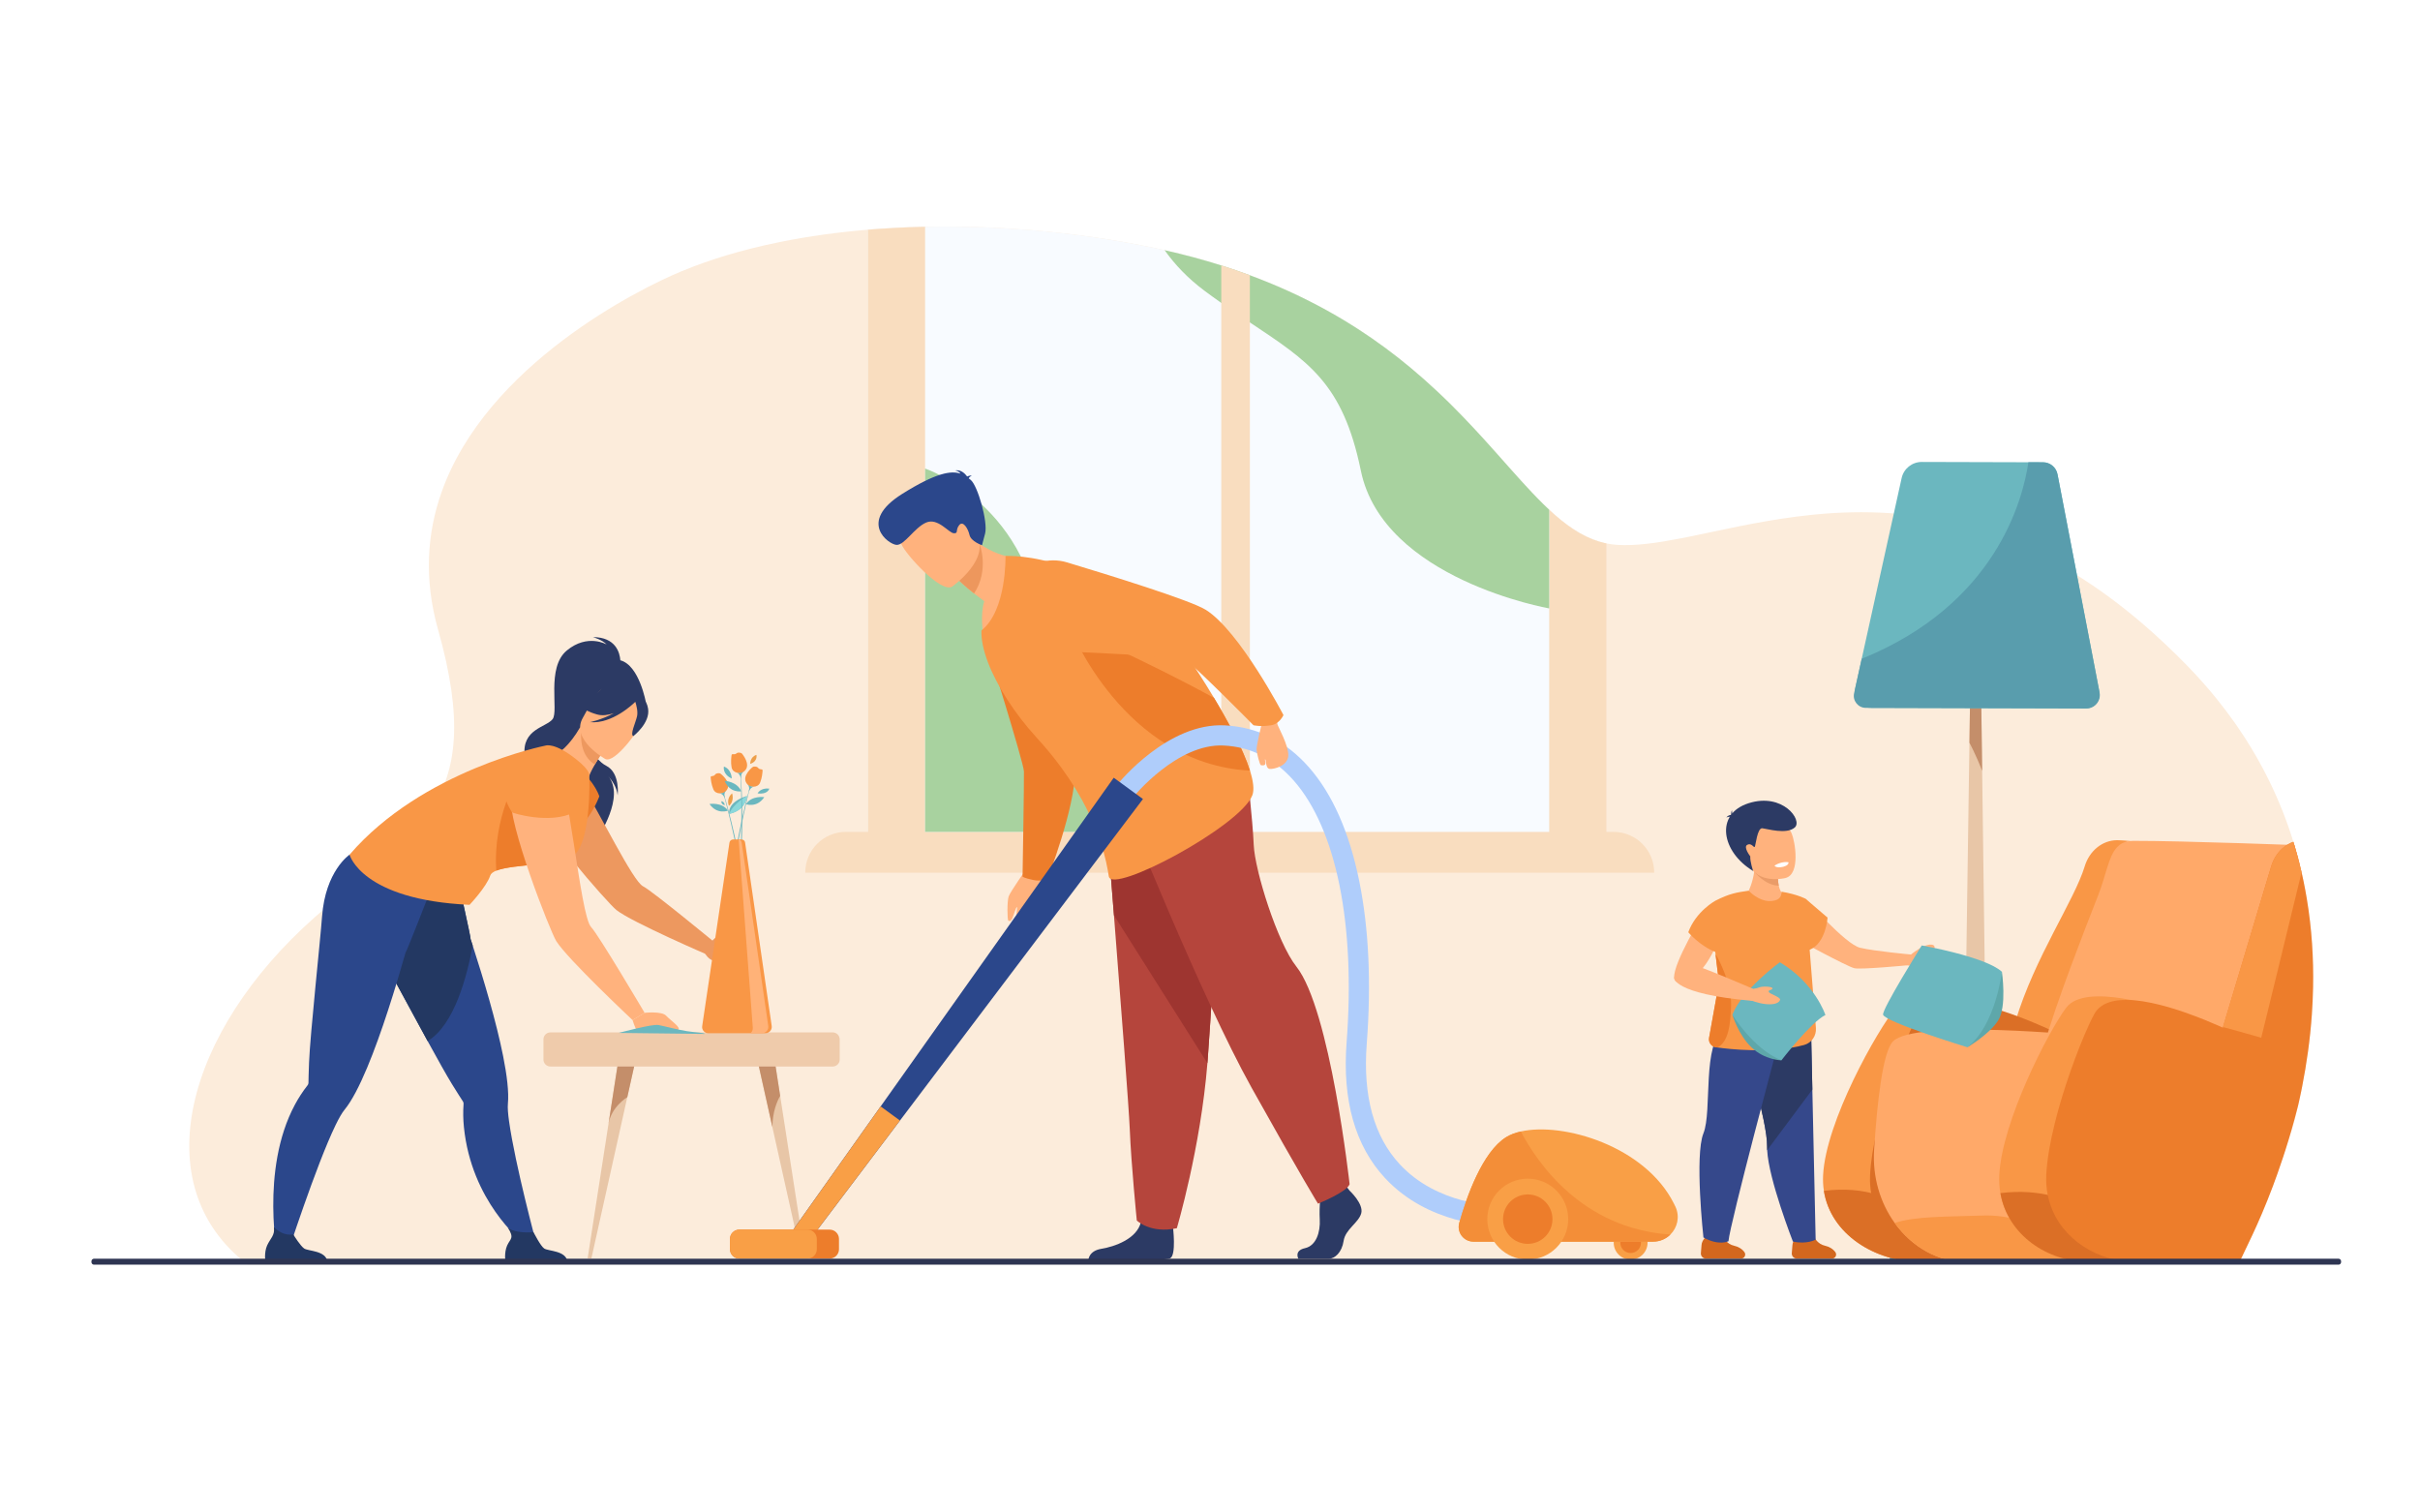 <?xml version="1.0" encoding="utf-8"?>
<!-- Generator: Adobe Illustrator 27.5.0, SVG Export Plug-In . SVG Version: 6.00 Build 0)  -->
<svg version="1.1" id="Слой_2" xmlns="http://www.w3.org/2000/svg" xmlns:xlink="http://www.w3.org/1999/xlink" x="0px" y="0px"
	 viewBox="0 0 3200 2000" style="enable-background:new 0 0 3200 2000;" xml:space="preserve">
<rect style="fill:#FFFFFF;" width="3200" height="2000"/>
<g>
	<g>
		<path style="fill:#FCECDB;" d="M3058.62,1305.45c-0.11,6.11-0.311,12.18-0.59,18.189c-0.271,5.98-0.601,11.9-1.021,17.771
			c-2.34,33.39-6.92,65.38-12.84,95.39c-0.311,1.57-0.62,3.14-0.95,4.69l-0.16,0.89c-0.87,4.2-1.739,8.38-2.659,12.51
			c-0.49,2.21-0.99,4.41-1.49,6.601c-1.18,5.16-2.391,10.26-3.63,15.279c-0.341,1.311-0.66,2.62-0.99,3.92
			c-4.72,18.681-30.734,92.869-30.734,92.869c-9.101,24.19-17.966,44.001-25.036,59.142c-7.22,15.45-12.504,26.472-15.054,31.722
			c-0.81,1.7-1.306,7.408-1.306,7.408s-2634.56,0.4-2634.7,0.31c-136.95-104.47-81.97-308.25,88.78-459.29
			c127.94-113.18,230.2-142.729,163.03-380.189c-18.96-67.12-14.45-127.58,4.37-181.14c59.59-169.68,262.67-270,316.56-292.42
			c5.25-2.17,10.57-4.3,15.95-6.35c18.91-7.22,38.6-13.64,58.91-19.29c11.53-3.23,23.26-6.19,35.17-8.92
			c7.17-1.65,14.41-3.19,21.7-4.65c37.32-7.55,76.14-12.85,115.69-16.15c5.01-0.42,10.02-0.8,15.05-1.15
			c7.71-0.53,15.45-1,23.2-1.39c10.39-0.52,20.8-0.93,31.22-1.19c2.07-0.05,4.13-0.1,6.19-0.13c7.6-0.17,15.22-0.25,22.82-0.27
			c1.86-0.01,3.72-0.01,5.57-0.01c8.9,0.01,17.78,0.1,26.66,0.29c14.78,0.31,29.55,0.87,44.26,1.65c1.24,0.05,2.48,0.13,3.72,0.2
			c9.52,0.53,18.99,1.16,28.43,1.9c2.939,0.22,5.86,0.45,8.79,0.69c56.3,4.68,111.16,12.68,162.24,23.39
			c4.79,1.01,9.53,2.03,14.22,3.1h0.01c26.44,5.94,51.36,12.71,74.91,20.16c12.84,4.07,25.27,8.33,37.3,12.78
			c0.01,0.02,0.01,0.02,0.021,0.02c0.029,0.01,0.06,0.02,0.109,0.03c0.13,0.05,0.26,0.09,0.391,0.15
			c17.14,6.35,33.479,13.08,49.08,20.11c2.449,1.1,4.869,2.21,7.279,3.33c62.75,29.11,113.3,63.27,155.58,98.42
			c12.6,10.48,24.46,21.03,35.7,31.58c1.56,1.44,3.09,2.91,4.61,4.36c3.47,3.28,6.88,6.58,10.209,9.86
			c1.561,1.52,3.08,3.03,4.61,4.57c9.89,9.84,19.28,19.61,28.271,29.24c4.54,4.86,8.97,9.66,13.31,14.42
			c23.76,26.12,44.69,50.65,64.59,71.67c2.521,2.66,5.011,5.26,7.511,7.8c5.05,5.17,10.05,10.09,15.029,14.73
			c21.53,20.09,42.69,34.97,65.95,42.05c3.18,0.98,6.41,1.79,9.68,2.47c4.65,0.95,9.38,1.6,14.221,1.91
			c24.43,1.59,52.88-2.52,84.93-8.74c3.149-0.61,6.35-1.25,9.58-1.9c41.91-8.48,89.63-19.85,142.16-26.64
			c6.7-0.87,13.47-1.66,20.319-2.36c2.53-0.27,5.07-0.51,7.61-0.75c60.18-5.54,126.07-3.85,196.38,15.3
			c7.44,2.03,14.94,4.24,22.49,6.68c18.66,6.03,37.63,13.32,56.87,22.07c3.2,1.46,6.39,2.96,9.59,4.48
			c14.67,7.02,29.5,14.89,44.46,23.71c3.109,1.82,6.21,3.69,9.32,5.6c15.25,9.34,30.66,19.66,46.18,31.07
			c0.37,0.29,0.76,0.57,1.14,0.85c6.7,4.93,13.45,10.07,20.2,15.43c7.88,6.24,15.8,12.76,23.75,19.6
			c19.29,16.52,38.77,34.79,58.41,54.93c14.189,14.55,27.3,29.3,39.35,44.22c8.29,10.25,16.08,20.56,23.4,30.95
			c1.34,1.86,2.64,3.71,3.93,5.6c12.54,18.22,23.73,36.66,33.601,55.21c1.239,2.31,2.45,4.62,3.62,6.92
			c13.18,25.601,23.959,51.37,32.619,77.16c0.73,2.16,1.431,4.319,2.12,6.46c0.74,2.28,1.46,4.55,2.16,6.83
			c0.44,1.41,0.87,2.83,1.29,4.24c1.78,5.88,3.44,11.75,5,17.609c0.53,2,1.05,4,1.561,6c1.06,4.16,2.06,8.311,3,12.471
			c0.13,0.539,0.25,1.08,0.369,1.619c0.801,3.4,1.53,6.79,2.24,10.19c1.59,7.66,3.01,15.31,4.28,22.92
			C3056.99,1228.2,3059.359,1267.54,3058.62,1305.45z"/>
		<g>
			<path style="fill:#F8FBFF;" d="M2114.464,716.105v421.522h-966.842V303.741c5.003-0.418,10.018-0.801,15.044-1.149
				c7.719-0.534,15.45-0.999,23.204-1.393c10.389-0.522,20.801-0.929,31.225-1.184c2.066-0.058,4.121-0.104,6.187-0.139
				c7.603-0.163,15.218-0.244,22.821-0.267c1.857-0.012,3.714-0.012,5.572-0.012c8.892,0.012,17.771,0.104,26.651,0.29
				c14.788,0.313,29.553,0.871,44.26,1.648c1.242,0.058,2.484,0.14,3.726,0.209c9.518,0.522,18.99,1.161,28.427,1.892
				c2.937,0.221,5.862,0.453,8.787,0.697c56.309,4.678,111.167,12.675,162.241,23.389c4.794,1.01,9.53,2.031,14.22,3.099h0.012
				c26.442,5.943,51.364,12.711,74.916,20.163c12.838,4.063,25.27,8.322,37.296,12.78c0.012,0.012,0.012,0.012,0.022,0.012
				c0.023,0.012,0.059,0.023,0.105,0.035c0.127,0.046,0.267,0.093,0.395,0.151c17.133,6.35,33.477,13.082,49.077,20.105
				c2.449,1.103,4.875,2.217,7.278,3.331c62.751,29.112,113.303,63.274,155.578,98.422c12.605,10.482,24.469,21.033,35.705,31.585
				c1.556,1.439,3.088,2.902,4.608,4.352c3.471,3.285,6.884,6.582,10.215,9.867c1.556,1.521,3.076,3.03,4.608,4.562
				c9.89,9.843,19.28,19.617,28.265,29.24c4.538,4.863,8.973,9.669,13.313,14.428c23.762,26.117,44.69,50.644,64.586,71.666
				c2.519,2.658,5.015,5.258,7.51,7.8c5.05,5.166,10.053,10.087,15.032,14.73C2070.041,694.143,2091.202,709.024,2114.464,716.105z"
				/>
			<path style="fill:#F9DDBF;" d="M1223.281,299.875v815.292h-75.659V303.741c5.003-0.418,10.018-0.801,15.044-1.149
				c7.719-0.534,15.45-0.999,23.204-1.393c10.389-0.522,20.801-0.929,31.225-1.184
				C1219.161,299.957,1221.215,299.91,1223.281,299.875z"/>
			<path style="fill:#F9DDBF;" d="M2124.145,718.565v396.602h-75.636V674.05c21.532,20.093,42.693,34.974,65.955,42.055
				C2117.645,717.08,2120.871,717.893,2124.145,718.565z"/>
			<path style="fill:#A8D29F;" d="M2048.509,674.05v130.482c0,0-219.537-38.329-249.044-182.194
				c-23.842-116.332-69.959-144.725-146.732-195.997c-11.863-7.893-24.446-16.367-37.818-25.815
				c-7.104-4.98-14.417-10.25-21.938-15.856c-22.542-16.785-39.792-35.171-52.978-53.849c26.442,5.943,51.364,12.711,74.916,20.163
				c12.838,4.063,25.27,8.322,37.296,12.78c0.012,0.012,0.012,0.012,0.022,0.012c0.023,0.012,0.059,0.023,0.105,0.035
				c0.127,0.046,0.267,0.093,0.395,0.151c17.133,6.35,33.477,13.082,49.077,20.105c2.449,1.103,4.875,2.217,7.278,3.331
				c62.751,29.112,113.303,63.274,155.578,98.422c12.605,10.482,24.469,21.033,35.705,31.585c1.556,1.439,3.088,2.902,4.608,4.352
				c3.471,3.285,6.884,6.582,10.215,9.867c1.556,1.521,3.076,3.03,4.608,4.562c9.89,9.843,19.28,19.617,28.265,29.24
				c4.538,4.863,8.973,9.669,13.313,14.428c23.762,26.117,44.69,50.644,64.586,71.666c2.519,2.658,5.015,5.258,7.51,7.8
				C2038.526,664.485,2043.529,669.407,2048.509,674.05z"/>
			<path style="fill:#F9DDBF;" d="M2187.098,1154.052H1065.081c-0.15,0-0.271-0.121-0.271-0.271l0,0
				c0-29.683,24.062-53.744,53.744-53.744h1015.072c29.682,0,53.743,24.062,53.743,53.744l0,0
				C2187.369,1153.931,2187.248,1154.052,2187.098,1154.052z"/>
			<path style="fill:#A8D29F;" d="M1223.276,619.575c0,0,145.05,48.785,154.127,225.218s181.537,66.289,192.883,255.244h-347.01
				V619.575z"/>
			<path style="fill:#F9DDBF;" d="M1652.732,363.961v751.206h-37.818V350.984c12.838,4.063,25.27,8.322,37.296,12.78
				c0.012,0.012,0.012,0.012,0.022,0.012c0.023,0.012,0.059,0.023,0.105,0.035C1652.465,363.857,1652.604,363.903,1652.732,363.961z
				"/>
		</g>
		<g>
			<g>
				<path style="fill:#E8C6A7;" d="M2618.316,812.298l2.722,207.107l8.265,629.837c0.12,9.028-7.176,16.396-16.195,16.367
					l-1.41,0.004c-9.584-0.03-17.293-7.879-17.152-17.462l9.679-665.981l2.473-169.905L2618.316,812.298z"/>
			</g>
			<path style="fill:#599DAD;" d="M2724.963,1667.676l-226.187-0.627l0,0c0.078-28.02,22.854-50.671,50.874-50.593l126.518,0.351
				c27.026,0.074,48.875,22.045,48.8,49.071L2724.963,1667.676z"/>
			<path style="fill:#C48E6A;" d="M2618.316,812.298l2.722,207.107c-8.465-22.021-16.814-37.235-16.814-37.235l2.473-169.905
				L2618.316,812.298z"/>
			<path style="fill:#6BB7BF;" d="M2757.444,936.844l-284.271-0.787c-13.231-0.036-23.043-12.288-20.188-25.208l8.778-39.719
				l52.799-238.967c2.756-12.475,13.831-21.344,26.606-21.309l140.995,0.391l19.637,0.052c9.199,0.024,17.093,6.56,18.834,15.594
				l55.388,287.516C2778.27,926.066,2769.317,936.877,2757.444,936.844z"/>
			<path style="fill:#599DAD;" d="M2758.927,936.848l-291.724-0.807c-10.162-0.028-17.699-9.438-15.506-19.361l10.067-45.549
				c177.436-71.972,213.21-210.478,220.4-259.886l19.149,0.051c9.482,0.025,17.619,6.762,19.413,16.074l55.576,288.494
				C2778.404,926.768,2770.031,936.879,2758.927,936.848z"/>
		</g>
		<g>
			<path style="fill:#F99746;" d="M2743.439,1372.464c0,0,56.13-228.672,60.182-247.89c1.803-8.566,7.367-11.662,12.971-12.458
				c-9.865-1.01-17.043-1.085-17.043-1.085c-19.42,0-36.68,13.899-42.912,34.559c-13.594,45.061-66.268,120.489-91.624,205.123
				C2666.295,1350.68,2743.439,1372.464,2743.439,1372.464z"/>
			<path style="fill:#F99746;" d="M2411.754,1574.692c8.951,57.361,67.486,93.892,127.525,93.892h118.918l-8.362-330.184
				c0,0-114.401-40.573-142.897-5.93c-24.967,30.35-92.671,150.487-96.232,221.596
				C2410.349,1561.203,2410.718,1568.09,2411.754,1574.692z"/>
			<path style="fill:#DB6F26;" d="M2727.428,1369.649c0,0-160.419-81.881-190.804-28.395
				c-16.134,28.4-60.531,141.702-63.809,212.808c-3.186,69.09,56.671,114.519,118.244,114.519h109.358L2727.428,1369.649z"/>
			<path style="fill:#FFA969;" d="M3038.84,1135.01c-11.92,41.88-43.4,151.43-69.05,231.46c-16.26,50.7-30.181,89.561-35.3,91.841
				c-5.181,2.319-33.381,1.5-68.631-1.75c-25.449-2.33-54.579-5.931-81.39-10.541c-15.43-2.64-30.09-5.619-42.84-8.869
				c-3.43-0.891-6.729-1.78-9.86-2.7c-0.3-0.08-0.59-0.17-0.89-0.261c-3.19-0.939-6.2-1.909-9.021-2.899
				c-14.229-4.96-23.459-10.42-24.59-16.229c-1.02-5.271,1.471-17.761,6.271-34.74c1.31-4.66,2.8-9.66,4.44-14.94
				c0.27-0.88,0.55-1.77,0.84-2.66c0.17-0.56,0.34-1.12,0.529-1.68c4.92-15.601,11.03-33.41,17.69-52.06
				c0.84-2.33,1.68-4.681,2.53-7.03c3.01-8.34,6.109-16.811,9.26-25.3c12.22-32.95,25.1-66.141,35.59-92.73
				c10.62-26.9,13.46-51.24,24.92-63.56c4-4.3,9.05-7.141,15.85-8.11c0.391-0.061,0.791-0.11,1.2-0.15c1.33-0.14,2.73-0.21,4.2-0.22
				c15.71-0.05,37.91,0.31,62.27,0.86c50.94,1.18,111.32,3.24,141.57,4.32h0.01c3.58,0.129,6.73,0.239,9.4,0.34
				C3035.62,1123.28,3037.28,1129.15,3038.84,1135.01z"/>
			<path style="fill:#DB6F26;" d="M2411.754,1574.692c8.951,57.361,67.486,93.892,127.525,93.892h58.33
				C2558.712,1642.219,2523.54,1560.966,2411.754,1574.692z"/>
			<path style="fill:#FFA969;" d="M2505.395,1617.212c22.955,31.894,58.166,52.335,97.387,51.702l168.613,0.085l80.785,0.04
				l-90.89-299.346c0,0-230.052-22.889-258.416,7.632c-13.173,14.169-20.567,78.338-24.709,143.021
				C2475.83,1556.816,2486.443,1590.913,2505.395,1617.212z"/>
			<path style="fill:#F99746;" d="M2505.395,1617.212c22.955,31.894,58.166,52.335,97.387,51.702l168.613,0.085
				c-19.841-16.655-82.241-63.917-149.055-61.682C2571.693,1609.013,2531.476,1608.287,2505.395,1617.212z"/>
			<path style="fill:#F99746;" d="M2645.123,1577.693c9.644,55.633,62.559,90.891,116.8,90.891h109.359l-8.556-334.339
				c0,0-104.339-36.418-130.546-1.774c-22.962,30.35-85.224,150.487-88.503,221.596
				C2643.303,1562.292,2643.811,1570.181,2645.123,1577.693z"/>
			<path style="fill:#DB6F26;" d="M2645.123,1577.693c9.644,55.633,62.559,90.891,116.8,90.891h87.513
				C2808.473,1640.82,2753.318,1564.105,2645.123,1577.693z"/>
			<path style="fill:#ED7D2B;" d="M3050.29,1188.21c-1.271-7.61-2.69-15.26-4.28-22.92c-0.71-3.4-1.439-6.79-2.24-10.19
				c-0.119-0.539-0.239-1.08-0.369-1.619c-0.94-4.16-1.94-8.311-3-12.471c-0.511-2-1.03-4-1.561-6c-1.56-5.859-3.22-11.729-5-17.609
				c-0.42-1.41-0.85-2.83-1.29-4.24c-0.69,0.24-1.37,0.5-2.04,0.779c-0.52,0.221-1.05,0.44-1.57,0.681
				c-1.539,0.72-3.039,1.53-4.5,2.44h-0.01c-0.609,0.369-1.21,0.76-1.8,1.17c-0.55,0.38-1.1,0.77-1.64,1.18
				c-8.09,6.109-14.431,15.14-17.71,26.04c-12.7,42.2-35.36,117.62-58.94,196.52c-0.109,0.391-0.24,0.79-0.359,1.181
				c-1.341,4.539-2.7,9.08-4.061,13.63c-0.14,0.47-0.28,0.93-0.42,1.38l-0.2,0.7c-1.34-0.591-2.71-1.21-4.14-1.841
				c-0.04-0.029-0.09-0.039-0.15-0.06c-5.65-2.51-12.05-5.25-18.95-8.05c-3.59-1.45-7.29-2.92-11.12-4.391
				c-10.8-4.13-22.439-8.229-34.25-11.739c-5.239-1.57-10.51-3.03-15.76-4.32c-6.729-1.67-13.42-3.09-19.93-4.13
				c-0.22-0.05-0.41-0.07-0.57-0.1c-0.76-0.12-1.529-0.24-2.3-0.351c-4.57-0.67-9.06-1.16-13.399-1.42h-0.061
				c-22.22-1.36-40.63,3.07-49.07,17.94c-3.46,6.109-8.199,16.109-13.58,28.789c-7.5,17.7-16.21,40.601-24.25,65.261
				c-5.439,16.67-10.569,34.149-14.83,51.36c0,0.01,0,0.01,0,0.029c0,0.021-0.01,0.04-0.01,0.061c0,0.01,0,0.02-0.01,0.029
				c-5.96,24.101-10.189,47.71-11.11,67.9c-0.43,9.16,0.25,17.91,1.9,26.189c0.149,0.801,0.31,1.57,0.5,2.36v0.021
				c11.08,49.819,57.21,82.239,106.44,85.939c0.83,0.061,1.64,0.11,2.459,0.15c0.621,0.04,1.23,0.06,1.86,0.09
				c0.07,0,0.14,0.01,0.21,0.01c1.04,0.04,2.09,0.07,3.13,0.09c0.57,0,1.15,0.01,1.73,0.01h109.37v-0.06
				c2.08,0.03,4.189,0.06,6.31,0.09c7.101,0.091,14.4,0.17,21.55,0.24c2.771-5.7,9.41-19.49,17.25-36.26
				c7.681-16.431,17.19-38.24,27.07-64.5v-0.011c1.83-4.869,3.69-9.909,5.55-15.1c2.58-7.279,5.2-14.83,7.78-22.67
				c0.97-2.9,1.92-5.84,2.87-8.82c5.72-17.85,11.28-37.02,16.41-57.279c0.229-0.94,0.47-1.891,0.71-2.83
				c0.5-2.19,1-4.391,1.49-6.601c0.92-4.13,1.789-8.31,2.659-12.51l0.16-0.89c0.33-1.551,0.64-3.12,0.95-4.69
				c5.92-30.01,10.5-62,12.84-95.39c0.42-5.87,0.75-11.79,1.021-17.771c0.279-6.01,0.479-12.079,0.59-18.189
				C3059.359,1267.54,3056.99,1228.2,3050.29,1188.21z"/>
			<path style="fill:#F99746;" d="M3040.4,1141.01c-0.511-2-1.03-4-1.561-6c-1.56-5.859-3.22-11.729-5-17.609
				c-0.42-1.41-0.85-2.83-1.29-4.24c-0.69,0.24-1.37,0.5-2.04,0.779c-0.52,0.221-1.05,0.44-1.57,0.681
				c-1.539,0.71-3.039,1.52-4.5,2.44h-0.01c-0.609,0.369-1.21,0.76-1.8,1.17c-0.55,0.38-1.1,0.77-1.64,1.18
				c-8.09,6.07-14.431,15.07-17.71,25.939c-13.601,45.061-38.63,128.16-63.98,212.79c0.03,0,0.101,0.011,0.2,0.021
				c2.07,0.4,17.14,4.6,30.29,8.31c10.78,3.04,20.29,5.761,20.29,5.761s37.37-152.28,53.32-218.75
				C3042.46,1149.32,3041.46,1145.17,3040.4,1141.01z"/>
		</g>
		<g>
			<g>
				<g>
					<g>
						<path style="fill:#E8C6A7;" d="M840.894,1399.586l-11.397,51.201c0,0,0,0-0.014,0.016l-47.447,213.103h-4.989l27.422-176.8
							c0.027-0.175,0.067-0.35,0.094-0.539l13.564-87.44L840.894,1399.586z"/>
					</g>
					<path style="fill:#C48E6A;" d="M840.894,1399.586l-11.397,51.201c0,0,0,0-0.014,0.016c-0.655,0.381-21.402,13.106-24.92,35.764
						l13.564-87.44L840.894,1399.586z"/>
					<g>
						<path style="fill:#E8C6A7;" d="M1064.953,1663.905h-4.989l-38.659-173.595c0-0.016,0-0.016,0-0.031l-8.789-39.477
							c-0.013-0.016-0.013-0.016-0.013-0.016l-11.397-51.201l22.767-0.46l7.758,49.995l5.806,37.445
							c0.026,0.189,0.066,0.364,0.094,0.539L1064.953,1663.905z"/>
					</g>
					<path style="fill:#C48E6A;" d="M1031.632,1449.121c-4.2,7.251-9.992,20.881-10.327,41.158l-8.789-39.477
						c-0.013-0.016-0.013-0.016-0.013-0.016l-11.397-51.201l22.767-0.46L1031.632,1449.121z"/>
				</g>
				<path style="fill:#EFCBAB;" d="M1101.16,1410.276H727.799c-5.055,0-9.19-4.136-9.19-9.19v-26.722c0-5.055,4.135-9.19,9.19-9.19
					h373.361c5.055,0,9.19,4.136,9.19,9.19v26.722C1110.351,1406.141,1106.215,1410.276,1101.16,1410.276z"/>
			</g>
			<g>
				<g>
					<path style="fill:#2C3A64;" d="M801.541,1012.548c-16.693-8.392-30.368-39.079-28.922-44.564
						c0.169-0.639,0.952-2.363,2.194-4.892l79.381-33.581c0,0-8.515-49.626-33.901-56.395c-0.732-9.673-5.832-30.643-36.287-30.643
						c0,0,11.995,3.253,18.2,9.761c0,0-25.248-14.823-52.723,7.953c-27.476,22.776-10.404,79.896-18.759,90.742
						c-8.355,10.846-40.892,13.015-36.916,48.083c3.977,35.067,103.264,78.989,96.888,108.003c0,0,36.447-53.58,13.563-80.689
						c3.979,4.49,11.459,14.275,12.467,25.348C816.725,1051.674,820.405,1022.029,801.541,1012.548z M801.782,1023.717
						c0,0,0.241,0.229,0.655,0.65C802.219,1024.15,802.009,1023.93,801.782,1023.717z"/>
					<g>
						<path style="fill:#ED985F;" d="M763.961,1027.806c-15.745-25.562-54.684-21.16-63.47,7.548
							c-1.58,5.162-1.99,10.736-0.639,16.654c7.485,32.773,103.902,142.403,115.274,151.374
							c20.703,16.332,123.852,60.664,123.852,60.664l11.08-13.74c0,0-88.098-72.702-99.688-78.296
							C836.969,1165.543,793.853,1076.339,763.961,1027.806z"/>
						<path style="fill:#ED985F;" d="M930.482,1257.437c0,0,15.792-21.099,23.951-23.062c8.158-1.962,33.219-3.646,34.704-0.41
							c1.484,3.236-23.328,14.571-24.384,17.018c-1.056,2.445-14.221,20.316-21.83,18.961
							C935.314,1268.587,930.482,1257.437,930.482,1257.437z"/>
					</g>
					<path style="fill:#2B478B;" d="M709.151,1643.966l-19.681-2.892c0,0-66.173-52.587-76.028-150.711
						c-1.005-9.985-1.215-20.123-0.47-30.339c0.087-1.179-0.044-2.357-0.687-3.349c0-0.007-0.007-0.014-0.021-0.028
						c-2.119-3.247-7.39-11.381-14.526-22.949c-7.035-11.396-19.074-32.942-32.32-57.12c-23.861-43.542-51.64-95.615-61.169-112.202
						c-30.361-52.861-15.726-88.406-15.726-88.406s84.697-8.373,107.907-28.676l8.358,12.885c0,0,18.351,81.241,17.483,81.617
						c0.904,2.762,1.822,5.574,2.755,8.438c14.482,44.698,31.141,100.568,40.223,146.069c5.105,25.603,7.809,47.908,6.355,63.106
						c-0.499,5.214,0.108,13.225,1.497,23.116C681.299,1540.831,709.151,1643.966,709.151,1643.966z"/>
					<path style="fill:#233862;" d="M750.434,1668.866h-82.109c0,0-1.968-12.515,2.321-22.008c4.109-9.11,9.967-9.399,0.748-23.681
						c5.217,5.372,21.989,7.595,33.86,5.998c1.455,2.357,9.377,18.178,14.235,21.668
						C724.854,1654.699,748.781,1653.326,750.434,1668.866z"/>
					<path style="fill:#233862;" d="M625.025,1250.233c-7.172,39.558-24.114,105.391-59.607,126.345
						c-23.861-43.542-51.64-95.615-61.169-112.202c-30.361-52.861-15.726-88.406-15.726-88.406s84.697-8.373,107.907-28.676
						l8.358,12.885c0,0,18.351,81.241,17.483,81.617C623.174,1244.558,624.092,1247.37,625.025,1250.233z"/>
					<path style="fill:#ED7D2B;" d="M775.612,1026.346c0,0,11.609,12.072,16.912,26.533c0,0-18.52,53.182-61.801,59.852
						C730.723,1112.73,764.967,1026.324,775.612,1026.346z"/>
					<path style="fill:#2B478B;" d="M567.439,1182.078l0.278-15.356c-30.596,3.858-105.498-36.563-105.498-36.563
						s-32.01,21.29-36.392,82.09c-2.139,29.677-15.669,155.181-17.166,192.656c-0.546,13.583-0.727,23.276-0.789,27.149
						c0.007,0.021,0.006,0.029,0.004,0.039c-0.019,1.182-0.573,2.225-1.301,3.16c-6.331,8.046-11.823,16.571-16.579,25.413
						c-46.688,86.866-22.273,204.899-22.273,204.899l10.842-2.757c0,0,39.478-122.359,65.278-175.287
						c4.379-8.977,8.357-15.959,11.685-20.002c9.701-11.782,19.931-31.793,30.014-55.874
						c19.059-45.529,37.563-105.605,50.76-152.123C537.234,1259.693,567.439,1182.078,567.439,1182.078z"/>
					<path style="fill:#FFB27D;" d="M746.489,1079.585c-50.018-11.479-18.063-81.766-15.165-80.529
						c6.93-1.412,22.151-13.581,35.767-37.347l1.84,1.596l30.721,26.935c0,0-7.102,10.475-13.076,20.736
						c-4.667,8.032-8.636,15.948-8.005,18.664C781.044,1031.584,759.831,1082.65,746.489,1079.585z"/>
					<path style="fill:#ED985F;" d="M799.651,990.247c0,0-7.103,10.463-13.075,20.736c-19.1-11.774-19.121-35.421-17.649-47.67
						L799.651,990.247z"/>
					<path style="fill:#FFB27D;" d="M800.503,1003.736c0,0-46.376-25.806-29.861-54.439c16.515-28.633,21.652-51.249,51.961-35.983
						c30.309,15.266,29.709,29.481,26.521,40.379C845.935,964.591,812.993,1009.711,800.503,1003.736z"/>
					<path style="fill:#2C3A64;" d="M856.958,936.993c-2.125-12.713-8.583-13.927-13.085-13.079
						c-17.128-28.323-45.108-17.27-45.108-17.27c-14.945,18.755-36.553,21.956-36.553,21.956s5.383,10.014,27.556,16.211
						c6.773,1.894,14.461,0.747,21.874-1.748c-15.383,8.577-31.472,11.863-31.472,11.863c29.221,2.674,57.023-24.04,59.906-26.898
						c1.348,4.14,3.712,12.807,2.297,19.144c-1.924,8.611-9.568,24.207-4.901,26.225
						C837.472,973.398,860.143,956.059,856.958,936.993z"/>
					<path style="fill:#233862;" d="M433.018,1668.866H350.91c0,0-1.968-12.515,2.321-22.008c4.109-9.11,10.546-13.251,9.005-24.273
						c5.217,5.372,13.721,11.388,25.591,9.791c1.454,2.358,9.389,14.978,14.246,18.468
						C407.439,1654.699,431.366,1653.326,433.018,1668.866z"/>
					<path style="fill:#F99746;" d="M752.374,1135.306c-10.564,3.688-25.393,5.705-40.563,7.354
						c-21.59,2.357-43.881,3.97-55.559,8.626c-4.259,1.699-7.107,3.796-7.997,6.479c-5.062,15.22-27.367,38.704-27.367,38.704
						c-142.975-6.507-158.672-66.31-158.672-66.31c96.194-111.854,259.066-144.233,259.066-144.233s11.634-4.931,40.932,18.351
						c19.551,15.545,16.977,21.511,16.977,21.511S783.465,1124.461,752.374,1135.306z"/>
					<path style="fill:#ED7D2B;" d="M711.811,1142.659c-21.59,2.357-43.881,3.97-55.559,8.626
						c-4.772-71.307,28.878-124.941,28.878-124.941S707.083,1115.676,711.811,1142.659z"/>
					<path style="fill:#FFB27D;" d="M734.033,1012.548c0,0-54.111,5.346-58.449,40.506c-4.338,35.159,51.878,178.369,59.929,191.337
						c14.657,23.607,100.962,104.53,100.962,104.53l15.907-9.641c0,0-61.217-103.636-70.696-113.335
						C766.806,1210.72,752.355,1024.728,734.033,1012.548z"/>
					<path style="fill:#F99746;" d="M677.146,1074.207c0.142,0.799,49.938,16.267,81.985,0c0,0,6.858-73.941-31.401-69.928
						c-38.259,4.013-60.914,16.063-61.879,34.38C664.886,1056.977,677.146,1074.207,677.146,1074.207z"/>
				</g>
				<path style="fill:#FFB27D;" d="M852.382,1339.28c0,0,22.582-2.449,28.386,3.742c5.804,6.19,19.733,15.477,16.25,18.572
					c-3.482,3.095-31.728-2.993-36.758-2.993c-5.03,0-15.477,7.74-18.185,3.87s-5.601-13.551-5.601-13.551L852.382,1339.28z"/>
				<path style="fill:#6BB7BF;" d="M818.086,1365.851c0,0,44.22-11.994,52.483-10.446c8.264,1.547,25.676,6.243,37.864,8.151
					c12.188,1.908,22.635,1.908,23.505,3.649L818.086,1365.851z"/>
			</g>
			<g>
				<g>
					<path style="fill:#6BB7BF;" d="M994.545,1299.873c0,0-23.458,9.521-40.132-14.402
						C954.413,1285.471,981.478,1280.88,994.545,1299.873z"/>
					<path style="fill:#6BB7BF;" d="M996.197,1290.057c0,0,1.645-8.381,11.478-8.67
						C1007.675,1281.387,1003.973,1289.875,996.197,1290.057z"/>
					<path style="fill:#6BB7BF;" d="M991.25,1240.992c0,0-11.371,1.216-15.635-11.246
						C975.615,1229.746,987.938,1231.119,991.25,1240.992z"/>
					<g>
						<path style="fill:#6BB7BF;" d="M964.261,1076.215c22.949-4.921,23.338-23.692,23.338-23.692
							C960.57,1061.063,964.261,1076.215,964.261,1076.215z"/>
						<path style="fill:#6BB7BF;" d="M962.685,1071.934c0,0-14.319,5.813-24.497-8.791
							C938.188,1063.143,954.708,1060.34,962.685,1071.934z"/>
						<g>
							<path style="fill:#6BB7BF;" d="M994.1,1354.931l2.964,3.413c0.45,0.518,1.305,0.193,1.304-0.492
								c-0.167-96.626-12.437-182.472-22.741-233.122c-11.246-55.279-22.65-87.959-22.764-88.283l0,0
								c0.113,0.322,10.401,33.528,21.61,88.647c10.319,50.736,22.125,117.044,19.139,228.531
								C993.599,1354.104,993.785,1354.568,994.1,1354.931z"/>
						</g>
						<path style="fill:#F99746;" d="M953.058,1023.275c3.66,2.942,17.676,15.478,4.079,25.146c0,0-10.421,3.301-13.873-4.728
							c-2.635-6.127-3.347-12.96-3.537-15.853c-0.049-0.753,0.518-1.391,1.27-1.46c0.802-0.074,1.872-0.252,2.943-0.668
							c1.29-0.501,1.945-2.448,3.688-2.876c1.093-0.269,2.203-0.499,3.474-0.387
							C951.821,1022.515,952.496,1022.823,953.058,1023.275z"/>
						<path style="fill:#6BB7BF;" d="M960.838,1044.923c0,0-4.148,3.327-2.614,8.641l0.042,1.967c0,0-1.105-4.916-6.194-6.437
							C952.072,1049.094,956.661,1049.604,960.838,1044.923z"/>
						<path style="fill:#8AD8DB;" d="M964.261,1076.215c22.949-4.921,23.338-23.692,23.338-23.692S969.42,1062.506,964.261,1076.215
							z"/>
					</g>
					<g>
						<path style="fill:#6BB7BF;" d="M986.309,1063.355c0,0,14.433,5.523,24.316-9.28
							C1010.624,1054.075,994.051,1051.604,986.309,1063.355z"/>
						<g>
							<path style="fill:#6BB7BF;" d="M960.57,1346.925l-2.896,3.472c-0.439,0.526-1.3,0.22-1.313-0.466
								c-1.769-96.61,8.778-182.685,18.065-233.53c10.136-55.494,20.884-88.396,20.991-88.722l0,0
								c-0.107,0.324-9.727,33.729-19.831,89.063c-9.3,50.933-19.776,117.464-14.556,228.868
								C961.054,1346.088,960.877,1346.557,960.57,1346.925z"/>
						</g>
						<path style="fill:#F99746;" d="M994.958,1014.515c-3.6,3.015-17.362,15.828-3.574,25.222c0,0,10.484,3.093,13.775-5.004
							c2.511-6.178,3.086-13.023,3.218-15.92c0.034-0.754-0.545-1.381-1.298-1.435c-0.804-0.058-1.877-0.214-2.956-0.608
							c-1.3-0.476-1.994-2.409-3.745-2.803c-1.097-0.246-2.212-0.454-3.481-0.316
							C996.18,1013.729,995.512,1014.051,994.958,1014.515z"/>
						<path style="fill:#6BB7BF;" d="M987.614,1036.313c0,0,4.214,3.243,2.787,8.586l-0.003,1.967c0,0,1.007-4.937,6.064-6.559
							C996.462,1040.308,991.884,1040.908,987.614,1036.313z"/>
					</g>
					<g>
						<path style="fill:#6BB7BF;" d="M980.191,1046.434c0,0-15.242,2.55-21.991-13.921
							C958.201,1032.513,974.935,1033.38,980.191,1046.434z"/>
						<g>
							<path style="fill:#6BB7BF;" d="M949.135,1329.47l2.149,3.978c0.326,0.604,1.231,0.474,1.379-0.195
								c20.909-94.338,27.655-180.793,28.645-232.471c1.08-56.401-2.924-90.781-2.964-91.122l0,0
								c0.041,0.339,2.839,34.989,1.759,91.227c-0.994,51.765-3.931,119.052-31.159,227.204
								C948.828,1328.555,948.908,1329.049,949.135,1329.47z"/>
						</g>
						<path style="fill:#F99746;" d="M981.407,996.848c2.93,3.669,13.875,18.959-1.503,25.43c0,0-10.89,0.95-12.508-7.639
							c-1.235-6.554-0.44-13.377,0.006-16.242c0.116-0.746,0.809-1.245,1.557-1.148c0.799,0.103,1.882,0.163,3.018-0.01
							c1.368-0.208,2.432-1.965,4.226-2.003c1.125-0.024,2.259-0.006,3.475,0.38C980.366,995.835,980.957,996.284,981.407,996.848z"
							/>
						<path style="fill:#6BB7BF;" d="M984.279,1019.67c0,0-4.774,2.343-4.436,7.862l-0.388,1.929c0,0-0.007-5.038-4.642-7.632
							C974.814,1021.829,979.182,1023.327,984.279,1019.67z"/>
					</g>
					<path style="fill:#6BB7BF;" d="M967.615,1029.461c0,0,0-12.067-10.399-15.855
						C957.216,1013.606,954.926,1023.674,967.615,1029.461z"/>
					<path style="fill:#ED9F4A;" d="M992.038,1010.068c0,0-0.307-9.209,8.212-11.864
						C1000.25,998.204,1002.301,1006.776,992.038,1010.068z"/>
					<path style="fill:#ED9F4A;" d="M964.09,1065.466c-0.308,0.268-4.44-8.959,3.968-16.372
						C968.058,1049.094,971.572,1058.967,964.09,1065.466z"/>
					<path style="fill:#6BB7BF;" d="M958.201,1064.747c0.234,0.063,0.066-4.591-4.304-5.255
						C953.897,1059.492,953.157,1063.364,958.201,1064.747z"/>
					<path style="fill:#6BB7BF;" d="M1001.762,1049.094c0,0,3.688-7.634,15.488-6.307
						C1017.25,1042.787,1015.48,1050.976,1001.762,1049.094z"/>
				</g>
				<path style="fill:#F99746;" d="M936.531,1366.24h75.653c5.083,0,8.984-4.508,8.254-9.539l-35.215-242.707
					c-0.328-2.266-2.27-3.945-4.558-3.945h-11.243c-2.438,0-4.507,1.785-4.865,4.195l-36.05,242.692
					C927.779,1361.837,931.576,1366.24,936.531,1366.24z"/>
				<g>
					<path style="fill:#FFB278;" d="M995.425,1358.899l-18.693-248.795c2.013,0.27,3.648,1.831,3.947,3.89l35.214,242.707
						c0.73,5.031-3.171,9.539-8.254,9.539h-15.122C994.466,1364.486,995.645,1361.822,995.425,1358.899z"/>
				</g>
			</g>
		</g>
		<g id="man_1_">
			<g>
				<path style="fill:#2C3A64;" d="M1784.596,1574.438c0,0,19.038,17.646,15.323,30.184c-3.715,12.537-20.896,20.896-23.218,36.219
					c-2.321,15.323-11.608,23.682-19.967,23.682s-39.849,0-39.849,0s-6.152-10.783,8.707-14.033s20.462-21.257,19.533-37.974
					s1.393-39.006,1.393-39.006l31.576-7.429L1784.596,1574.438z"/>
				<path style="fill:#2C3A64;" d="M1551.027,1622.548c0,0,4.644,37.147-3.715,41.327c-8.358,4.179-108.193,2.786-108.193,2.786
					s0-12.538,17.181-15.323c17.181-2.787,47.364-13.002,52.472-35.756C1513.879,1592.829,1551.027,1622.548,1551.027,1622.548z"/>
				<path style="fill:#B5453C;" d="M1460.718,1055.294c0,0,5.642,70.391,12.272,155.005c9.013,114.94,19.851,256.126,20.924,282.872
					c1.853,46.444,9.292,120.736,9.292,120.736s17.636,17.649,52.936,10.211c0,0,31.455-106.053,40.44-218.264
					c0.139-1.839,0.279-3.691,0.417-5.544c8.358-114.23,21.355-354.768,21.355-354.768L1460.718,1055.294z"/>
				<path style="fill:#9E3530;" d="M1460.718,1055.294c0,0,5.642,70.391,12.272,155.005l123.592,195.556
					c0.139-1.839,0.279-3.691,0.417-5.544c8.358-114.23,21.355-354.768,21.355-354.768L1460.718,1055.294z"/>
				<path style="fill:#B5453C;" d="M1486.483,1063.653c0,0,101.692,254.928,168.559,374.73
					c66.866,119.802,87.762,153.235,87.762,153.235s38.31-15.324,41.792-25.771c0,0-25.57-231.284-70.35-287.665
					c-25.303-31.858-55.025-127.464-56.418-160.897c-1.393-33.433-9.055-99.603-9.055-99.603L1486.483,1063.653z"/>
			</g>
			<g>
				<path style="fill:#FFB27D;" d="M1358.795,1146.748c0,0-22.995,32.49-25.069,38.701s-1.949,30.972-0.354,31.957
					c1.595,0.986,3.401,0.56,5.152-2.987c1.75-3.546,5.161-16.197,6.302-14.834c1.142,1.362-6.323,38.764,0.482,42.017
					c6.805,3.253,27.563-10.366,35.035-26.023c7.472-15.658,1.847-54.82,2.725-57.617
					C1390.508,1134.242,1358.795,1146.748,1358.795,1146.748z"/>
				<path style="fill:#ED7D2B;" d="M1366.35,1163.664c-12.918-2.734-14.214-4.525-14.214-4.525s2.154-127.092,1.833-139.021
					c-0.32-11.931-50.808-172.938-50.808-172.938l86.439-87.163c0,0,31.753,228.041,31.972,258.284
					c0.361,49.977-36.662,144.406-36.662,144.406S1376.497,1165.812,1366.35,1163.664z"/>
			</g>
			<path style="fill:#FFB27D;" d="M1360.18,738.202c0,0-23.016,80.755-60.16,99.622c0,0-4.167-24.221,1.451-42.861
				c-5.06-3.676-9.547-7.092-13.462-10.173c-13.019-10.291-19.631-16.921-19.631-16.921l4.606-39.211l3.125-26.604
				c6.29,6.853,12.743,12.426,19.16,16.973C1328.332,742.418,1360.18,738.202,1360.18,738.202z"/>
			<path style="fill:#ED975D;" d="M1295.269,719.026c0,0,13.478,34.369-7.26,65.764c-13.019-10.291-19.631-16.921-19.631-16.921
				l4.606-39.211C1286.256,720.793,1295.269,719.026,1295.269,719.026z"/>
			<path style="fill:#FFB27D;" d="M1259.033,775.701c0,0,54.503-38.168,30.212-71.744c-24.291-33.576-33.616-61.115-69.442-38.166
				c-35.826,22.95-33.244,40.6-27.862,53.779C1197.323,732.748,1244.229,784.764,1259.033,775.701z"/>
			<path style="fill:#F99746;" d="M1655.96,1051.682c-15.771,40.848-186.06,131.819-189.782,107.122
				c-1.439-9.462-4.305-26.037-11.652-47.679c-1.723-5.074-3.715-10.414-5.947-16.003c-12.383-30.661-33.291-68.825-69.282-110.159
				c-2.698-3.099-5.474-6.204-8.333-9.339c-14.546-15.848-27.826-33.104-38.979-50.444c-21.46-33.302-35.037-66.866-34.215-91.163
				c-0.005-0.127-0.005-0.229,0.02-0.337c33.683-26.816,31.792-98.494,31.792-98.494s135.216-8.339,249.898,146.635
				c0,0,11.593,17.258,25.828,41.053c17.283,28.852,38.46,67.283,47.548,96.167
				C1657.195,1032.751,1658.79,1044.321,1655.96,1051.682z"/>
			<path style="fill:#2B478B;" d="M1281.002,632.592c0.219-0.936,1.227-2.125,3.995-3.769c0,0-3.032-0.259-6.119,1.253
				c-2.695-3.715-8.519-9.739-16.243-7.913c0,0,4.701,0.073,7.412,4.102c-12.198-4.12-32.254-1.289-77.171,26.915
				c-59.195,37.171-17.885,66.723-7.39,67.341s23.78-23.01,39.308-29.581c15.528-6.57,29.767,13.82,36.386,14.185
				s1.865-3.905,7.067-10.612c5.202-6.707,11.855,4.464,13.783,12.979s16.474,13.484,16.474,13.484s0,0,4.08-15.34
				c4.08-15.34-9.915-64.004-19.124-71.131C1282.646,633.875,1281.832,633.232,1281.002,632.592z"/>
			<path style="fill:#ED7D2B;" d="M1652.855,1019.04c-167.817-9.036-238.132-189.344-238.132-189.344s105.587,46.314,190.584,93.177
				C1622.591,951.726,1643.768,990.156,1652.855,1019.04z"/>
			<g>
				<g>
					<path style="fill:#F99F46;" d="M2133.832,1643.218c0-12.362,10.022-22.384,22.385-22.384s22.385,10.021,22.385,22.384
						s-10.022,22.385-22.385,22.385S2133.832,1655.58,2133.832,1643.218z"/>
					<path style="fill:#ED7D2B;" d="M2142.544,1643.218c0-7.551,6.122-13.672,13.673-13.672s13.672,6.121,13.672,13.672
						c0,7.552-6.121,13.673-13.672,13.673S2142.544,1650.77,2142.544,1643.218z"/>
				</g>
				<g>
					<path style="fill:#AFCDFB;" d="M1976.728,1620.59c-4.16,0-87.783-0.822-145.345-62.846
						c-39.509-42.571-56.585-102.891-50.754-179.281c11.908-156.001-13.574-282.225-69.914-346.306
						c-25.375-28.861-56.468-44.448-92.414-46.325c-61.527-3.227-119.214,67.378-119.79,68.092l-20.778-16.766
						c2.7-3.347,67.027-81.902,141.959-77.989c43.399,2.268,80.771,20.894,111.072,55.358
						c31.144,35.423,53.565,86.165,66.643,150.814c12.653,62.56,15.965,134.946,9.843,215.151
						c-5.242,68.669,9.461,122.194,43.701,159.089c49.881,53.747,124.862,54.31,125.777,54.31h0.002l0.043,26.697
						C1976.759,1620.59,1976.744,1620.59,1976.728,1620.59z"/>
				</g>
				<path style="fill:#F99F46;" d="M2208.755,1632.499c-5.769,5.723-13.743,9.368-22.867,9.368h-237.505
					c-12.954,0-22.334-12.374-18.805-24.829c9.704-34.255,30.563-93.988,62.183-113.442c5.293-3.262,11.781-5.723,19.199-7.406
					c56.03-12.722,164.574,19.396,202.508,95.428c0,0,0.917,1.648,2.206,4.516
					C2221.535,1609.296,2217.879,1623.492,2208.755,1632.499z"/>
				<g>
					<polygon style="fill:#2B478B;" points="1511.35,1056.582 1190.054,1481.711 1068.096,1643.094 1047.465,1628.043 
						1164.473,1463.048 1472.715,1028.396 					"/>
					<polygon style="fill:#F99F46;" points="1190.054,1481.711 1068.096,1643.094 1047.465,1628.043 1164.473,1463.048 					"/>
				</g>
				<path style="fill:#ED7D2B;" d="M1109.4,1638.269v13.662c0,6.779-5.548,12.327-12.316,12.327H977.571
					c-6.779,0-12.316-5.548-12.316-12.327v-13.662c0-6.779,5.537-12.315,12.316-12.315h119.513
					C1103.852,1625.953,1109.4,1631.489,1109.4,1638.269z"/>
				<path style="fill:#F99F46;" d="M1080.079,1638.269v13.662c0,6.779-5.537,12.327-12.316,12.327h-90.192
					c-6.779,0-12.316-5.548-12.316-12.327v-13.662c0-6.779,5.537-12.315,12.316-12.315h90.192
					C1074.542,1625.953,1080.079,1631.489,1080.079,1638.269z"/>
				<path style="fill:#F38E38;" d="M2208.755,1632.499c-5.769,5.723-13.743,9.368-22.867,9.368h-237.505
					c-12.954,0-22.334-12.374-18.805-24.829c9.704-34.255,30.563-93.988,62.183-113.442c5.293-3.262,11.781-5.723,19.199-7.406
					C2032.62,1537.153,2091.715,1624.617,2208.755,1632.499z"/>
				<g>
					<path style="fill:#F99F46;" d="M1966.682,1612.107c0-29.544,23.95-53.494,53.494-53.494c29.545,0,53.495,23.95,53.495,53.494
						c0,29.545-23.95,53.495-53.495,53.495C1990.632,1665.603,1966.682,1641.652,1966.682,1612.107z"/>
					<path style="fill:#ED7D2B;" d="M1987.501,1612.107c0-18.046,14.629-32.675,32.675-32.675s32.675,14.629,32.675,32.675
						s-14.629,32.676-32.675,32.676S1987.501,1630.153,1987.501,1612.107z"/>
				</g>
			</g>
			<path style="fill:#FFB27D;" d="M1668.518,956.344c0,0-7.222,29.793-6.941,34.829c0.28,5.036,4.278,20.397,5.7,20.649
				c1.422,0.252,5.745,0.947,5.99-2.089c0.244-3.036-1.38-6.095-0.176-5.444c1.205,0.65,0.203,12.103,5.999,12.497
				c5.796,0.395,23.522-3.969,24.42-17.301c0.896-13.332-14.264-39.765-14.431-42.017
				C1687.662,938.375,1668.518,956.344,1668.518,956.344z"/>
			<path style="fill:#F99746;" d="M1680.881,959.029c-13.854,2.285-23.372,0-23.372,0s-77.862-78.83-88.759-85.334
				c-10.897-6.505-160.157-12.162-160.157-12.162s-59.804,0.142-74.039-30.689c-12.369-26.792-3.268-49.681,9.896-66.441
				c15.688-19.974,42.136-28.104,66.453-20.772c54.583,16.456,163.155,50.032,183.413,62.671
				c45.088,28.132,102.815,139.253,102.815,139.253S1692.198,957.162,1680.881,959.029z"/>
		</g>
		<g>
			<path style="fill:#FFB27D;" d="M2252.651,1207.599c0,0-40.422,65.907-38.874,85.254c0.92,11.509,18.307,8.032,34.527-8.96
				c11.044-11.569,21.477-32.264,26.078-47.597C2285.744,1198.442,2252.651,1207.599,2252.651,1207.599z"/>
			<path style="fill:#FFB27D;" d="M2359.959,1185.045l-39.71,20.296l-7.957-27.55c0,0,5.06-9.533,7.347-25.15
				c0.958-6.568,1.433-14.212,0.822-22.678l32.354,16.567c0,0-0.771,2.991-1.288,7.406c-0.551,4.771-0.797,11.203,0.559,17.313
				C2353.256,1176.495,2355.604,1181.503,2359.959,1185.045z"/>
			<path style="fill:#FFB27D;" d="M2387.583,1188.5c0,0,52.4,60.113,72.055,64.756c19.654,4.644,67.272,8.924,67.272,8.924
				l-5.152,14.292c0,0-60.264,5.804-69.551,3.869c-9.285-1.935-76.485-38.701-76.485-38.701L2387.583,1188.5z"/>
			<path style="fill:#D3671E;" d="M2399.746,1637.118c0,0,4.141,8.08,13.313,10.078c5.778,1.259,10.726,4.266,13.804,8.481
				c2.602,3.563,0.086,8.576-4.326,8.576h-46.561c-3.965,0-7.059-3.422-6.662-7.366c0.347-3.449,0.709-7.466,0.867-10.546
				c0.344-6.725,7.078-12.138,7.078-12.138L2399.746,1637.118z"/>
			<path style="fill:#35488B;" d="M2400.868,1639.15c0,0-11.171,6.6-30.07,2.616c0,0-32.132-82.165-34.034-120.83
				c-0.086-1.553-0.112-3.032-0.086-4.439c0.647-36.366-32.931-131.063-23.874-150.465c9.057-19.408,82.237,8.72,82.237,8.72
				l1.454,65.987L2400.868,1639.15z"/>
			<path style="fill:#2C3A64;" d="M2396.495,1440.739l-59.731,80.197c-0.086-1.553-0.112-3.032-0.086-4.439
				c0.647-36.366-32.931-131.063-23.874-150.465c9.057-19.408,82.237,8.72,82.237,8.72L2396.495,1440.739z"/>
			<path style="fill:#D3671E;" d="M2279.537,1637.118c0,0,4.14,8.08,13.313,10.078c5.778,1.259,10.726,4.266,13.804,8.481
				c2.603,3.563,0.085,8.576-4.327,8.576h-46.56c-3.965,0-7.06-3.422-6.662-7.366c0.347-3.449,0.71-7.466,0.867-10.546
				c0.344-6.725,7.079-12.138,7.079-12.138L2279.537,1637.118z"/>
			<path style="fill:#35488B;" d="M2352.237,1376.317c0,0-64.675,241.357-66.656,264.978c0,0-12.615,6.471-33.095-4.96
				c0,0-11.891-108.179,0-137.74s-2.36-118.918,27.887-139.073C2310.619,1339.365,2352.237,1376.317,2352.237,1376.317z"/>
			<path style="fill:#F99746;" d="M2416.61,1213.402l-29.027-24.902c0,0-10.943-5.946-31.893-9.394
				c0.175,5.709-2.1,10.918-12.118,12.229c-13.329,1.736-25.247-7.357-31.28-13.541c-15.766,2.261-25.073,3.607-43.987,13.226
				c0,0-25.713,13.87-35.87,41.729c0,0,15.103,18.006,35.648,25.942l0.536,4.463l4.396,36.502l-13.092,72.706
				c-0.111,0.637-0.174,1.274-0.174,1.898c0,4.859,3.322,9.231,8.207,10.406c0,0,1.124,0.188,3.197,0.475
				c13.879,1.948,70.22,8.67,114.393-3.323c9.932-2.698,16.477-12.18,15.652-22.448l-8.243-103.444
				C2414.592,1247.07,2416.61,1213.402,2416.61,1213.402z"/>
			<path style="fill:#ED7D2B;" d="M2289.031,1330.25c-0.875,25.359-3.36,46.859-17.877,54.892c-2.073-0.287-3.197-0.475-3.197-0.475
				c-4.885-1.175-8.208-5.547-8.208-10.406c0-0.624,0.063-1.262,0.175-1.898l13.092-72.705l-4.396-36.503
				c0.212-0.637,0.324-0.975,0.324-0.975S2290.143,1297.771,2289.031,1330.25z"/>
			<g>
				<path style="fill:#5EA7AA;" d="M2290.708,1341.751c0,0,7.81,26.649,25.406,43.346s39.43,17.018,39.43,17.018L2290.708,1341.751z
					"/>
				<path style="fill:#6BB7BF;" d="M2353.51,1272.406c0,0-49.722,35.952-62.802,69.345c0,0,27.162,44.951,64.836,60.363
					c0,0,39.386-50.945,58.223-59.936C2413.767,1342.179,2400.28,1300.241,2353.51,1272.406z"/>
			</g>
			<path style="fill:#EA9C68;" d="M2352.086,1171.249c-18.396-0.491-32.447-18.608-32.447-18.608l31.889,1.296
				C2350.977,1158.708,2350.73,1165.14,2352.086,1171.249z"/>
			<g>
				<path style="fill:#FFB27D;" d="M2361.011,1160.999c0,0-36.698,9.689-49.358-19.493c-13.662-31.494,1.326-54.439,13.789-55.987
					c24.852-3.087,39.287,6.39,43.654,16.406S2381.26,1155.834,2361.011,1160.999z"/>
				<path style="fill:#FFFFFF;" d="M2346.463,1144.57c0,0,1.535,3.785,11.217,1.66c0,0,8.128-1.782,7.206-6.062
					C2364.886,1140.169,2356.45,1138.333,2346.463,1144.57z"/>
				<g>
					<path style="fill:#2C3A64;" d="M2318.205,1151.716c0,0-4.306-12.631-3.79-19.373c0,0-9.577-12.212-3.997-15.234
						c5.58-3.021,8.591,4.203,9.87,2.785c1.278-1.418,3.274-25.414,10.051-24.656c6.777,0.758,31.847,8.527,42.838-0.95
						c10.991-9.479-15.673-46.511-60.86-32.206C2267.129,1076.385,2276.355,1126.627,2318.205,1151.716z"/>
					<path style="fill:#2C3A64;" d="M2290.024,1081.784c0,0-2.048-6.104,0.15-10.466c0,0,0.107,6.007,2.467,8.68
						C2295,1082.671,2290.024,1081.784,2290.024,1081.784z"/>
					<path style="fill:#2C3A64;" d="M2290.965,1077.516c0,0-5.59-0.634-8.229,3.665c0,0,3.937-2.663,7.918,0.16L2290.965,1077.516z"
						/>
				</g>
			</g>
			<path style="fill:#FFB27D;" d="M2314.589,1307.736c0,0,6.147,0.147,11.271-1.948c5.124-2.097,18.567-1.218,17.867,1.333
				c-0.7,2.552-5.545,1.521-4.917,4.345c0.629,2.822,16.32,7.022,14.982,10.739c-1.339,3.716-6.525,6.511-17.891,5.621
				c-11.366-0.89-22.739-5.883-22.739-5.883L2314.589,1307.736z"/>
			<path style="fill:#FFB27D;" d="M2526.91,1262.18c0,0,18.546-15.502,28.606-12.793c10.06,2.708-9.478,32.114-33.759,27.085
				C2497.478,1271.441,2526.91,1262.18,2526.91,1262.18z"/>
			<path style="fill:#FFB27D;" d="M2318.042,1307.573c0,0-72.211-31.547-85.306-33.487c-13.096-1.939-18.959,18.767-18.959,18.767
				s-2.369,21.337,103.261,30.602L2318.042,1307.573z"/>
			<g>
				<path style="fill:#5EA7AA;" d="M2647.162,1285.007c0,0,6.851,46.021-5.039,64.508c-11.889,18.487-40.618,35.318-40.618,35.318
					L2647.162,1285.007z"/>
				<path style="fill:#6BB7BF;" d="M2541.145,1250.208c0,0,84.451,14.869,106.018,34.799c0,0-8.171,70.807-45.657,99.826
					c0,0-107.698-32.987-111.434-42.948C2487.75,1335.693,2541.145,1250.208,2541.145,1250.208z"/>
			</g>
		</g>
		<path style="fill:#2E3552;" d="M3092.285,1672.313H124.298c-1.854,0-3.37-1.517-3.37-3.37v-1.149c0-1.854,1.517-3.371,3.37-3.371
			h2967.987c1.854,0,3.37,1.517,3.37,3.371v1.149C3095.655,1670.796,3094.139,1672.313,3092.285,1672.313z"/>
	</g>
</g>
</svg>

